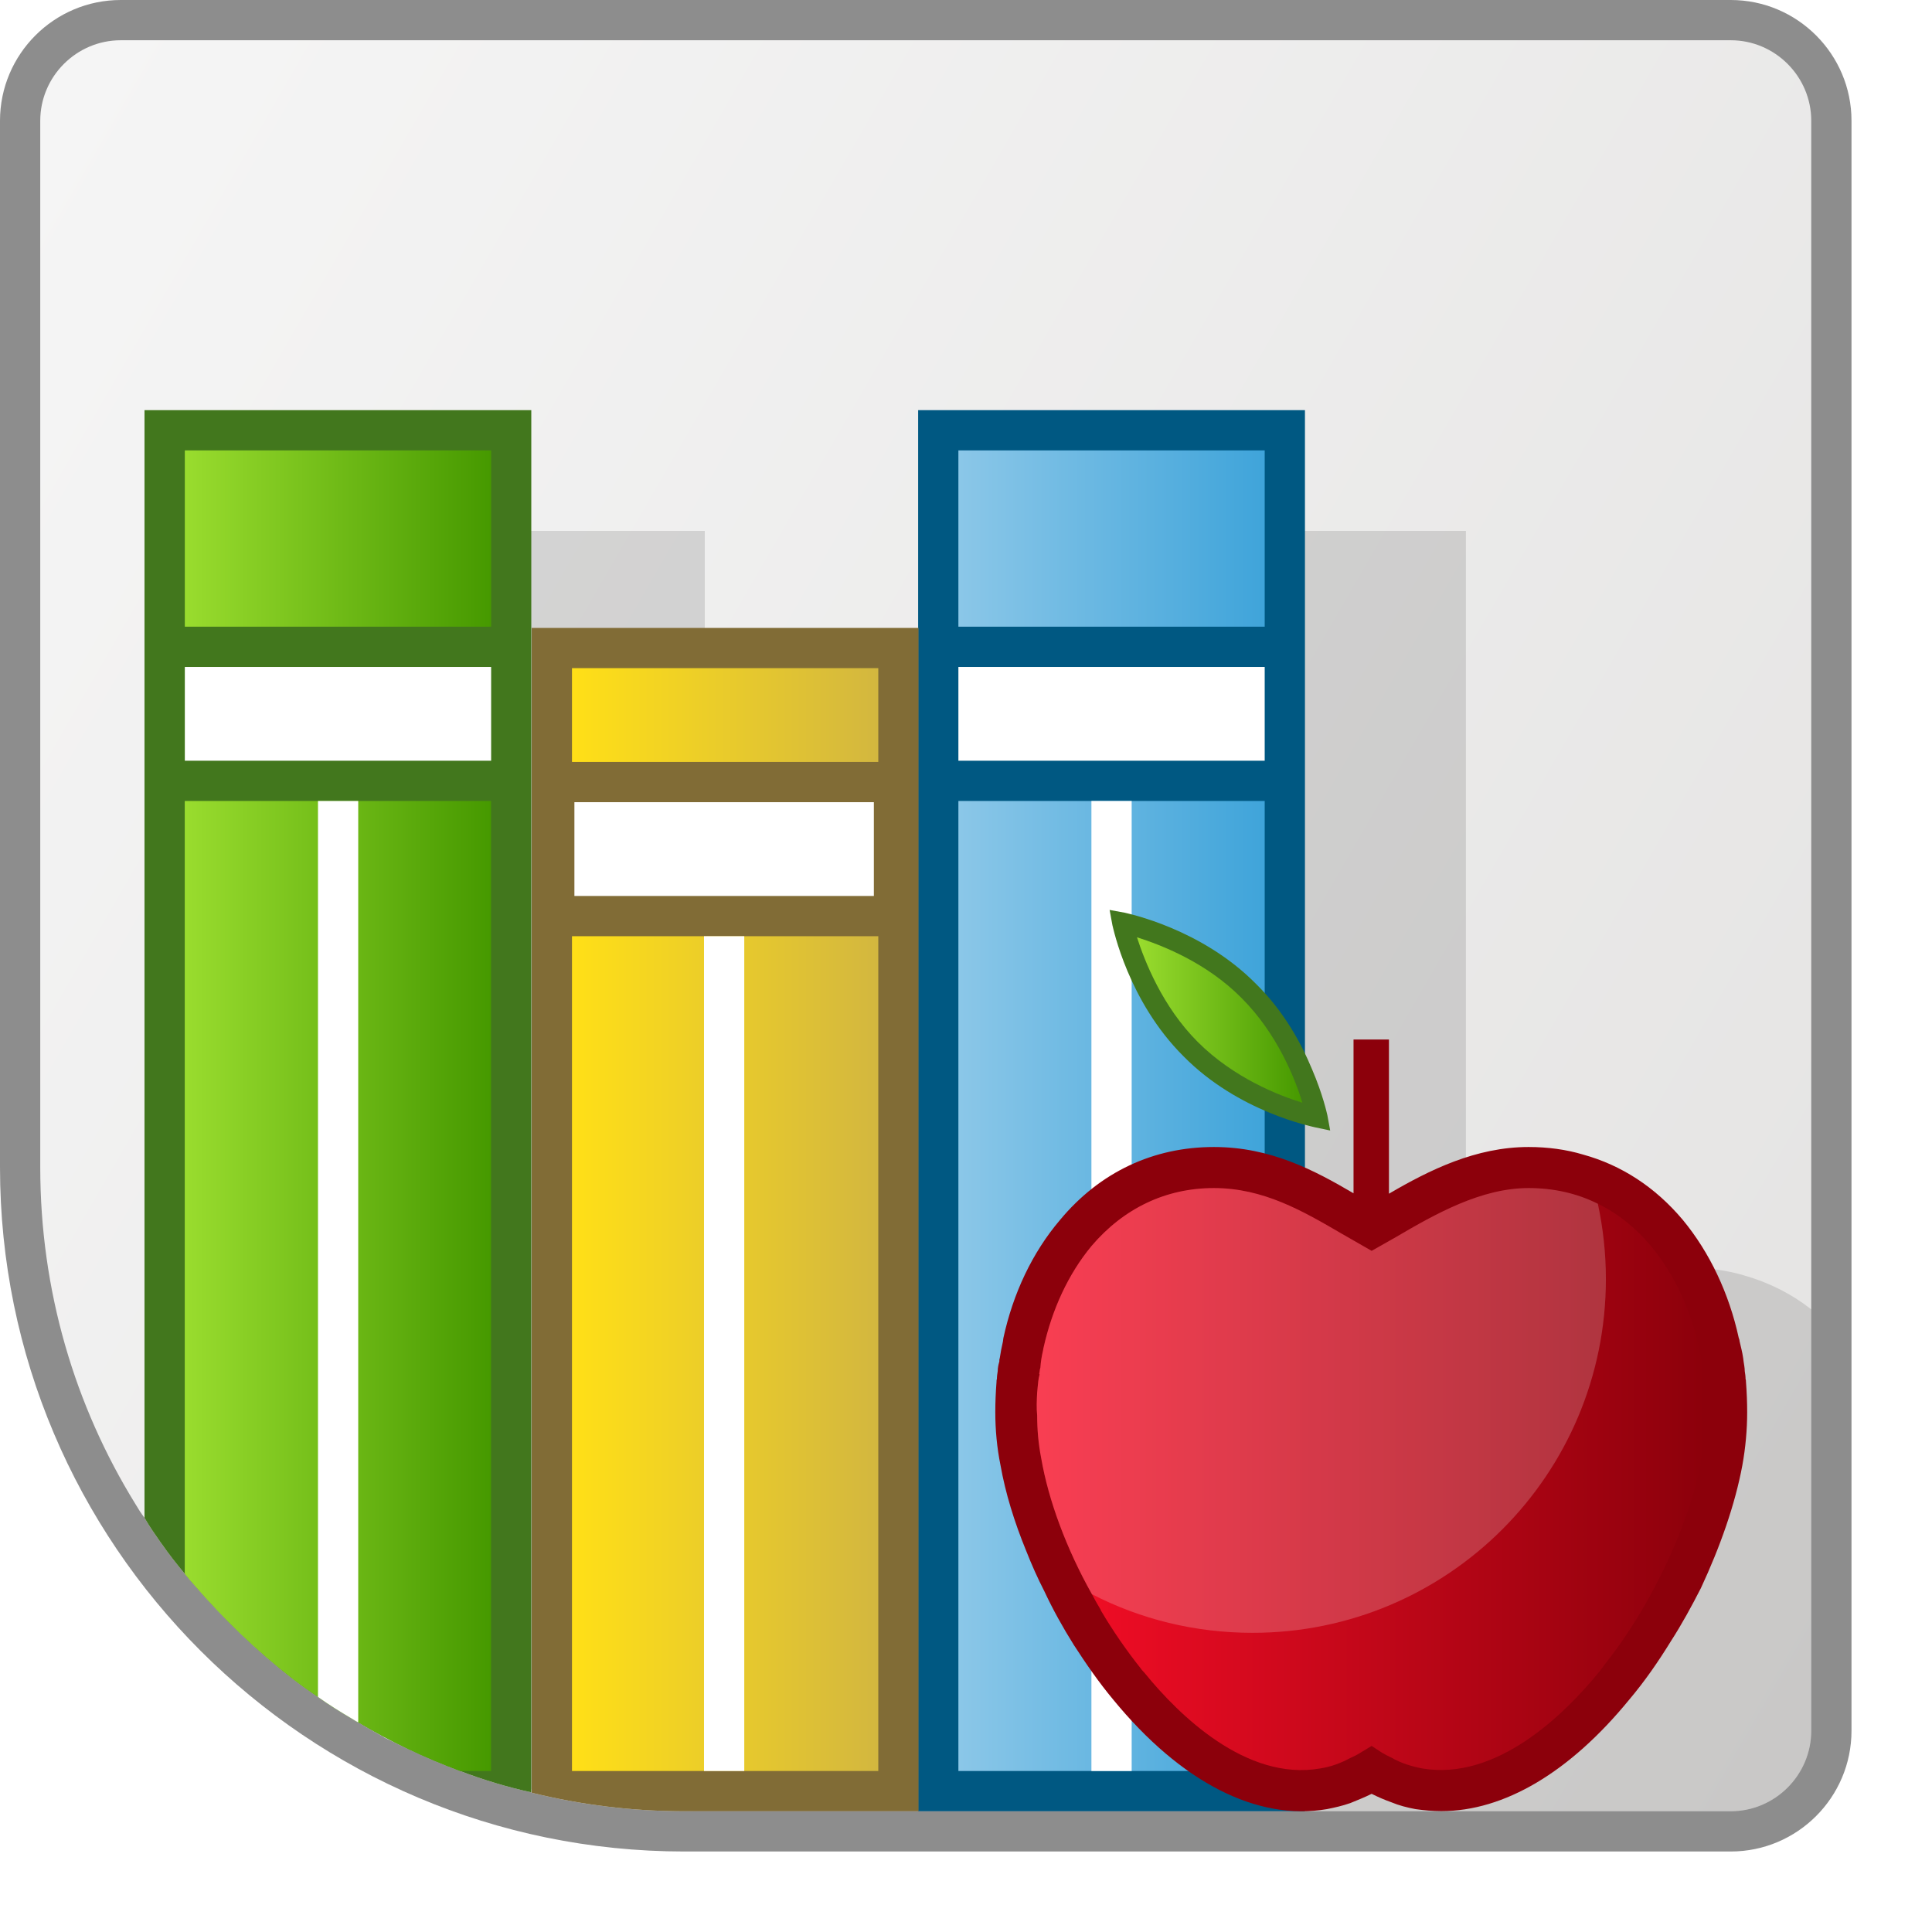 <svg width="48" height="48" viewBox="0 0 48 48" fill="none" xmlns="http://www.w3.org/2000/svg">
  <g clip-path="url(#clip0_4017_338)">
    <g filter="url(#filter0_d_4017_338)">
      <path
        d="M45 3V43C45 44.105 44.105 45 43 45H18C9.163 45 2 37.837 2 29V3C2 1.895 2.895 1 4 1H43C44.105 1 45 1.895 45 3Z"
        fill="white" fill-opacity="0.01"/>
    </g>
    <path
      d="M43 0H3C1.346 0 0 1.346 0 3V29C0 38.374 7.626 46 17 46H43C44.654 46 46 44.654 46 43V3C46 1.346 44.654 0 43 0Z"
      fill="#414141" fill-opacity="0.6"/>
    <path
      d="M45 3V43C45 44.1 44.1 45 43 45H17C15.69 45 14.43 44.84 13.21 44.54L13.2 44.53C12.6 44.4 12.01 44.22 11.43 44C10.78 43.76 10.16 43.47 9.55 43.17C9.55 43.17 9.55 43.17 9.54 43.16C9.32 43.04 9.11 42.92 8.9 42.79C8.85 42.77 8.81 42.74 8.76 42.71C8.47 42.54 8.18 42.36 7.9 42.16C7.69 42.02 7.48 41.87 7.27 41.71C6.37 41.01 5.55 40.22 4.81 39.36C4.74 39.28 4.66 39.19 4.59 39.1C4.39 38.86 4.2 38.62 4.02 38.36C4.01 38.35 4 38.33 3.99 38.32C3.85 38.12 3.71 37.92 3.59 37.71C3.5 37.59 3.43 37.48 3.36 37.36C1.86 34.93 1 32.07 1 29V3C1 1.9 1.9 1 3 1H43C44.1 1 45 1.9 45 3Z"
      fill="url(#paint0_linear_4017_338)"/>
    <path opacity="0.15"
          d="M43.34 31.69C42.91 31.56 42.45 31.5 41.98 31.5C40.67 31.5 39.52 32.07 38.51 32.66V28.83H37.63V32.65C37.25 32.42 36.85 32.21 36.42 32.02V30.94C36.56 30.98 36.65 31 36.67 31.01L37.05 31.09L36.98 30.71C36.97 30.67 36.87 30.2 36.6 29.57C36.55 29.44 36.48 29.31 36.42 29.18V13.19H26.81V18.6H17.51V13.19H7.9V40.71C8.02 40.92 8.16 41.12 8.3 41.32C8.31 41.33 8.32 41.35 8.33 41.36C8.51 41.62 8.7 41.86 8.9 42.1C8.97 42.19 9.05 42.28 9.12 42.36C9.36 42.63 9.6 42.9 9.85 43.16C9.86 43.17 9.86 43.17 9.86 43.17C10.47 43.47 11.09 43.76 11.74 44C12.32 44.22 12.91 44.4 13.51 44.53L13.52 44.54C14.709 44.832 15.936 44.989 17.21 44.997V45H17.31H17.51H43C44.1 45 45 44.1 45 43V32.53C44.5 32.14 43.94 31.86 43.34 31.69Z"
          fill="#323232"/>
    <path
      d="M13.2 10.19V44.53C12.6 44.4 12.01 44.22 11.43 44C10.55 43.67 9.7 43.27 8.9 42.79C8.85 42.77 8.81 42.74 8.76 42.71C8.47 42.54 8.18 42.36 7.9 42.16C7.69 42.02 7.48 41.87 7.27 41.71C6.37 41.01 5.55 40.22 4.81 39.36C4.74 39.28 4.66 39.19 4.59 39.1C4.39 38.86 4.2 38.62 4.02 38.36C4.01 38.35 4 38.33 3.99 38.32C3.85 38.12 3.71 37.92 3.59 37.71V10.19H13.2Z"
      fill="#42771D"/>
    <path
      d="M12.2 19.9V44H11.43C10.55 43.67 9.7 43.27 8.9 42.79C8.85 42.77 8.81 42.74 8.76 42.71C8.47 42.54 8.18 42.36 7.9 42.16C7.69 42.02 7.48 41.87 7.27 41.71C6.37 41.01 5.55 40.22 4.81 39.36C4.74 39.28 4.66 39.19 4.59 39.1V19.9H12.2Z"
      fill="url(#paint1_linear_4017_338)"/>
    <path d="M12.202 11.19H4.592V15.57H12.202V11.19Z" fill="url(#paint2_linear_4017_338)"/>
    <path
      d="M8.9 19.9V42.79C8.85 42.77 8.81 42.74 8.76 42.71C8.47 42.54 8.18 42.36 7.9 42.16V19.9H8.9Z"
      fill="white"/>
    <path d="M12.202 16.57H4.592V18.9H12.202V16.57Z" fill="white"/>
    <path d="M32.421 10.19H22.811V45H32.421V10.19Z" fill="#005882"/>
    <path d="M31.421 19.9H23.811V44H31.421V19.9Z" fill="url(#paint3_linear_4017_338)"/>
    <path d="M31.421 11.19H23.811V15.57H31.421V11.19Z" fill="url(#paint4_linear_4017_338)"/>
    <path d="M31.421 16.57H23.811V18.9H31.421V16.57Z" fill="white"/>
    <path d="M28.116 19.9H27.116V44H28.116V19.9Z" fill="white"/>
    <path d="M22.82 15.6V45H17C15.69 45 14.43 44.84 13.21 44.54V15.6H22.82Z" fill="#816C36"/>
    <path d="M21.821 23.26H14.211V44H21.821V23.26Z" fill="url(#paint5_linear_4017_338)"/>
    <path d="M21.821 16.6H14.211V18.93H21.821V16.6Z" fill="url(#paint6_linear_4017_338)"/>
    <path d="M21.711 19.93H14.271V22.26H21.711V19.93Z" fill="white"/>
    <path d="M18.491 23.26H17.491V44H18.491V23.26Z" fill="white"/>
    <path
      d="M33.048 28.087L32.668 28.007C32.598 27.987 30.768 27.627 29.408 26.247C28.028 24.877 27.658 23.057 27.638 22.987L27.568 22.607L27.948 22.677C28.018 22.697 29.848 23.067 31.208 24.447C31.898 25.127 32.328 25.917 32.598 26.567C32.868 27.197 32.968 27.667 32.978 27.707L33.048 28.087Z"
      fill="#42771D"/>
    <path
      d="M32.358 27.397C31.768 27.217 30.648 26.777 29.758 25.887C28.878 25.007 28.438 23.877 28.248 23.287C28.848 23.477 29.968 23.907 30.848 24.797C31.738 25.687 32.178 26.807 32.358 27.397Z"
      fill="url(#paint7_linear_4017_338)"/>
    <path
      d="M43.408 35.087C43.408 35.517 43.368 35.967 43.288 36.407C43.108 37.377 42.738 38.427 42.258 39.457C42.028 39.907 41.788 40.347 41.518 40.767C41.198 41.287 40.858 41.777 40.478 42.227C38.998 44.037 37.368 44.997 35.808 44.997C35.598 44.997 35.378 44.977 35.168 44.947C34.958 44.907 34.758 44.857 34.568 44.777C34.398 44.717 34.238 44.647 34.078 44.567C33.898 44.657 33.718 44.727 33.548 44.797C33.348 44.867 33.168 44.907 32.968 44.947C31.228 45.247 29.338 44.277 27.658 42.227C27.308 41.807 26.988 41.347 26.678 40.867C26.408 40.437 26.158 39.987 25.948 39.537C25.778 39.207 25.628 38.867 25.498 38.537C25.198 37.807 24.978 37.087 24.858 36.407C24.768 35.967 24.728 35.517 24.728 35.087C24.728 34.837 24.738 34.597 24.758 34.337C24.758 34.317 24.758 34.287 24.768 34.257C24.768 34.197 24.778 34.127 24.788 34.067C24.788 33.977 24.808 33.897 24.828 33.827C24.828 33.797 24.828 33.767 24.838 33.747C24.858 33.607 24.888 33.457 24.918 33.327C24.918 33.297 24.928 33.277 24.928 33.247C25.168 32.137 25.648 31.117 26.338 30.307C27.328 29.117 28.658 28.497 30.158 28.497C31.568 28.497 32.658 29.077 33.628 29.647V25.827H34.508V29.657C35.518 29.067 36.668 28.497 37.978 28.497C38.448 28.497 38.908 28.557 39.338 28.687C40.278 28.947 41.118 29.487 41.808 30.307C42.478 31.117 42.958 32.137 43.198 33.237C43.208 33.267 43.218 33.287 43.218 33.317C43.248 33.447 43.288 33.597 43.308 33.737C43.308 33.757 43.318 33.787 43.318 33.817C43.328 33.897 43.348 33.977 43.348 34.067C43.358 34.127 43.368 34.197 43.368 34.257C43.378 34.287 43.378 34.307 43.378 34.327C43.398 34.587 43.408 34.837 43.408 35.087Z"
      fill="#8C000B"/>
    <path
      d="M42.378 34.997C42.378 35.047 42.378 35.117 42.368 35.167C42.368 35.517 42.338 35.867 42.278 36.227C42.078 37.367 41.548 38.697 40.848 39.907C40.558 40.407 40.238 40.887 39.888 41.327C39.828 41.407 39.768 41.497 39.698 41.577C38.858 42.597 37.188 44.247 35.338 43.937C35.078 43.887 34.808 43.807 34.568 43.667C34.478 43.627 34.408 43.587 34.338 43.547L34.078 43.377L33.798 43.547C33.718 43.597 33.638 43.637 33.548 43.677C33.308 43.807 33.058 43.897 32.798 43.937C30.958 44.257 29.278 42.597 28.448 41.577C28.418 41.537 28.368 41.497 28.338 41.447C27.988 41.007 27.648 40.517 27.348 40.007V39.997C27.268 39.867 27.198 39.737 27.128 39.607C26.498 38.487 26.048 37.277 25.868 36.227C25.798 35.867 25.768 35.517 25.768 35.167C25.748 34.977 25.758 34.787 25.768 34.597C25.768 34.567 25.778 34.527 25.778 34.487C25.788 34.377 25.798 34.257 25.828 34.147C25.808 34.127 25.828 34.107 25.828 34.087C25.828 34.057 25.838 34.007 25.848 33.977C25.858 33.837 25.878 33.707 25.908 33.577C25.918 33.547 25.918 33.507 25.928 33.477C26.138 32.537 26.538 31.657 27.118 30.957C27.918 30.017 28.968 29.517 30.158 29.517C31.388 29.517 32.368 30.087 33.328 30.647L34.078 31.077L34.678 30.737C35.668 30.157 36.798 29.517 37.978 29.517C38.598 29.517 39.178 29.647 39.698 29.907C40.198 30.147 40.638 30.507 41.018 30.957C41.598 31.657 41.998 32.527 42.208 33.467C42.208 33.497 42.218 33.547 42.218 33.577C42.268 33.707 42.288 33.837 42.298 33.967C42.308 33.997 42.318 34.027 42.318 34.077C42.318 34.097 42.328 34.127 42.318 34.147C42.338 34.257 42.348 34.377 42.358 34.487C42.358 34.517 42.368 34.547 42.368 34.587C42.378 34.727 42.378 34.857 42.378 34.997Z"
      fill="url(#paint8_linear_4017_338)"/>
    <path
      d="M39.898 31.777C39.898 36.637 35.968 40.567 31.118 40.567C29.688 40.567 28.328 40.227 27.128 39.607C26.498 38.487 26.048 37.277 25.868 36.227C25.798 35.867 25.768 35.517 25.768 35.167C25.748 34.977 25.758 34.787 25.768 34.597C25.768 34.567 25.778 34.527 25.778 34.487C25.788 34.377 25.798 34.257 25.828 34.147C25.808 34.127 25.828 34.107 25.828 34.087C25.828 34.057 25.838 34.007 25.848 33.977C25.858 33.837 25.878 33.707 25.908 33.577C25.918 33.547 25.918 33.507 25.928 33.477C26.138 32.537 26.538 31.657 27.118 30.957C27.918 30.017 28.968 29.517 30.158 29.517C31.388 29.517 32.368 30.087 33.328 30.647L34.078 31.077L34.678 30.737C35.668 30.157 36.798 29.517 37.978 29.517C38.598 29.517 39.178 29.647 39.698 29.907C39.828 30.507 39.898 31.137 39.898 31.777Z"
      fill="white" fill-opacity="0.2"/>
  </g>
  <defs>
    <filter id="filter0_d_4017_338" x="2" y="1" width="46" height="47.7" filterUnits="userSpaceOnUse"
            color-interpolation-filters="sRGB">
      <feFlood flood-opacity="0" result="BackgroundImageFix"/>
      <feColorMatrix in="SourceAlpha" type="matrix" values="0 0 0 0 0 0 0 0 0 0 0 0 0 0 0 0 0 0 127 0"
                     result="hardAlpha"/>
      <feOffset dx="2" dy="2.7"/>
      <feGaussianBlur stdDeviation="0.5"/>
      <feColorMatrix type="matrix" values="0 0 0 0 0.333 0 0 0 0 0.357 0 0 0 0 0.365 0 0 0 0.4 0"/>
      <feBlend mode="normal" in2="BackgroundImageFix" result="effect1_dropShadow_4017_338"/>
      <feBlend mode="normal" in="SourceGraphic" in2="effect1_dropShadow_4017_338" result="shape"/>
    </filter>
    <linearGradient id="paint0_linear_4017_338" x1="-1.11" y1="6.121" x2="49.672" y2="35.44"
                    gradientUnits="userSpaceOnUse">
      <stop offset="0.004" stop-color="#F5F5F5"/>
      <stop offset="1" stop-color="#E4E3E2"/>
    </linearGradient>
    <linearGradient id="paint1_linear_4017_338" x1="4.59" y1="31.95" x2="12.2" y2="31.95"
                    gradientUnits="userSpaceOnUse">
      <stop offset="0.004" stop-color="#99DC2E"/>
      <stop offset="1" stop-color="#469900"/>
    </linearGradient>
    <linearGradient id="paint2_linear_4017_338" x1="4.592" y1="13.38" x2="12.202" y2="13.38"
                    gradientUnits="userSpaceOnUse">
      <stop offset="0.004" stop-color="#99DC2E"/>
      <stop offset="1" stop-color="#469900"/>
    </linearGradient>
    <linearGradient id="paint3_linear_4017_338" x1="23.811" y1="31.95" x2="31.421" y2="31.95"
                    gradientUnits="userSpaceOnUse">
      <stop stop-color="#8BC7E8" offset=""/>
      <stop offset="1" stop-color="#3FA4DA"/>
    </linearGradient>
    <linearGradient id="paint4_linear_4017_338" x1="23.811" y1="13.38" x2="31.421" y2="13.38"
                    gradientUnits="userSpaceOnUse">
      <stop stop-color="#8BC7E8" offset=""/>
      <stop offset="1" stop-color="#3FA4DA"/>
    </linearGradient>
    <linearGradient id="paint5_linear_4017_338" x1="14.211" y1="33.63" x2="21.821" y2="33.63"
                    gradientUnits="userSpaceOnUse">
      <stop offset="0.007" stop-color="#FFDF17"/>
      <stop offset="1" stop-color="#D3B73F"/>
    </linearGradient>
    <linearGradient id="paint6_linear_4017_338" x1="14.211" y1="17.765" x2="21.821" y2="17.765"
                    gradientUnits="userSpaceOnUse">
      <stop offset="0.007" stop-color="#FFDF17"/>
      <stop offset="1" stop-color="#D3B73F"/>
    </linearGradient>
    <linearGradient id="paint7_linear_4017_338" x1="28.248" y1="25.342" x2="32.358" y2="25.342"
                    gradientUnits="userSpaceOnUse">
      <stop offset="0.004" stop-color="#99DC2E"/>
      <stop offset="1" stop-color="#469900"/>
    </linearGradient>
    <linearGradient id="paint8_linear_4017_338" x1="25.757" y1="36.747" x2="42.378" y2="36.747"
                    gradientUnits="userSpaceOnUse">
      <stop stop-color="#F70E27" offset=""/>
      <stop offset="1" stop-color="#8C000B"/>
    </linearGradient>
    <clipPath id="clip0_4017_338">
      <rect width="48" height="48" fill="white"/>
    </clipPath>
  </defs>
</svg>
